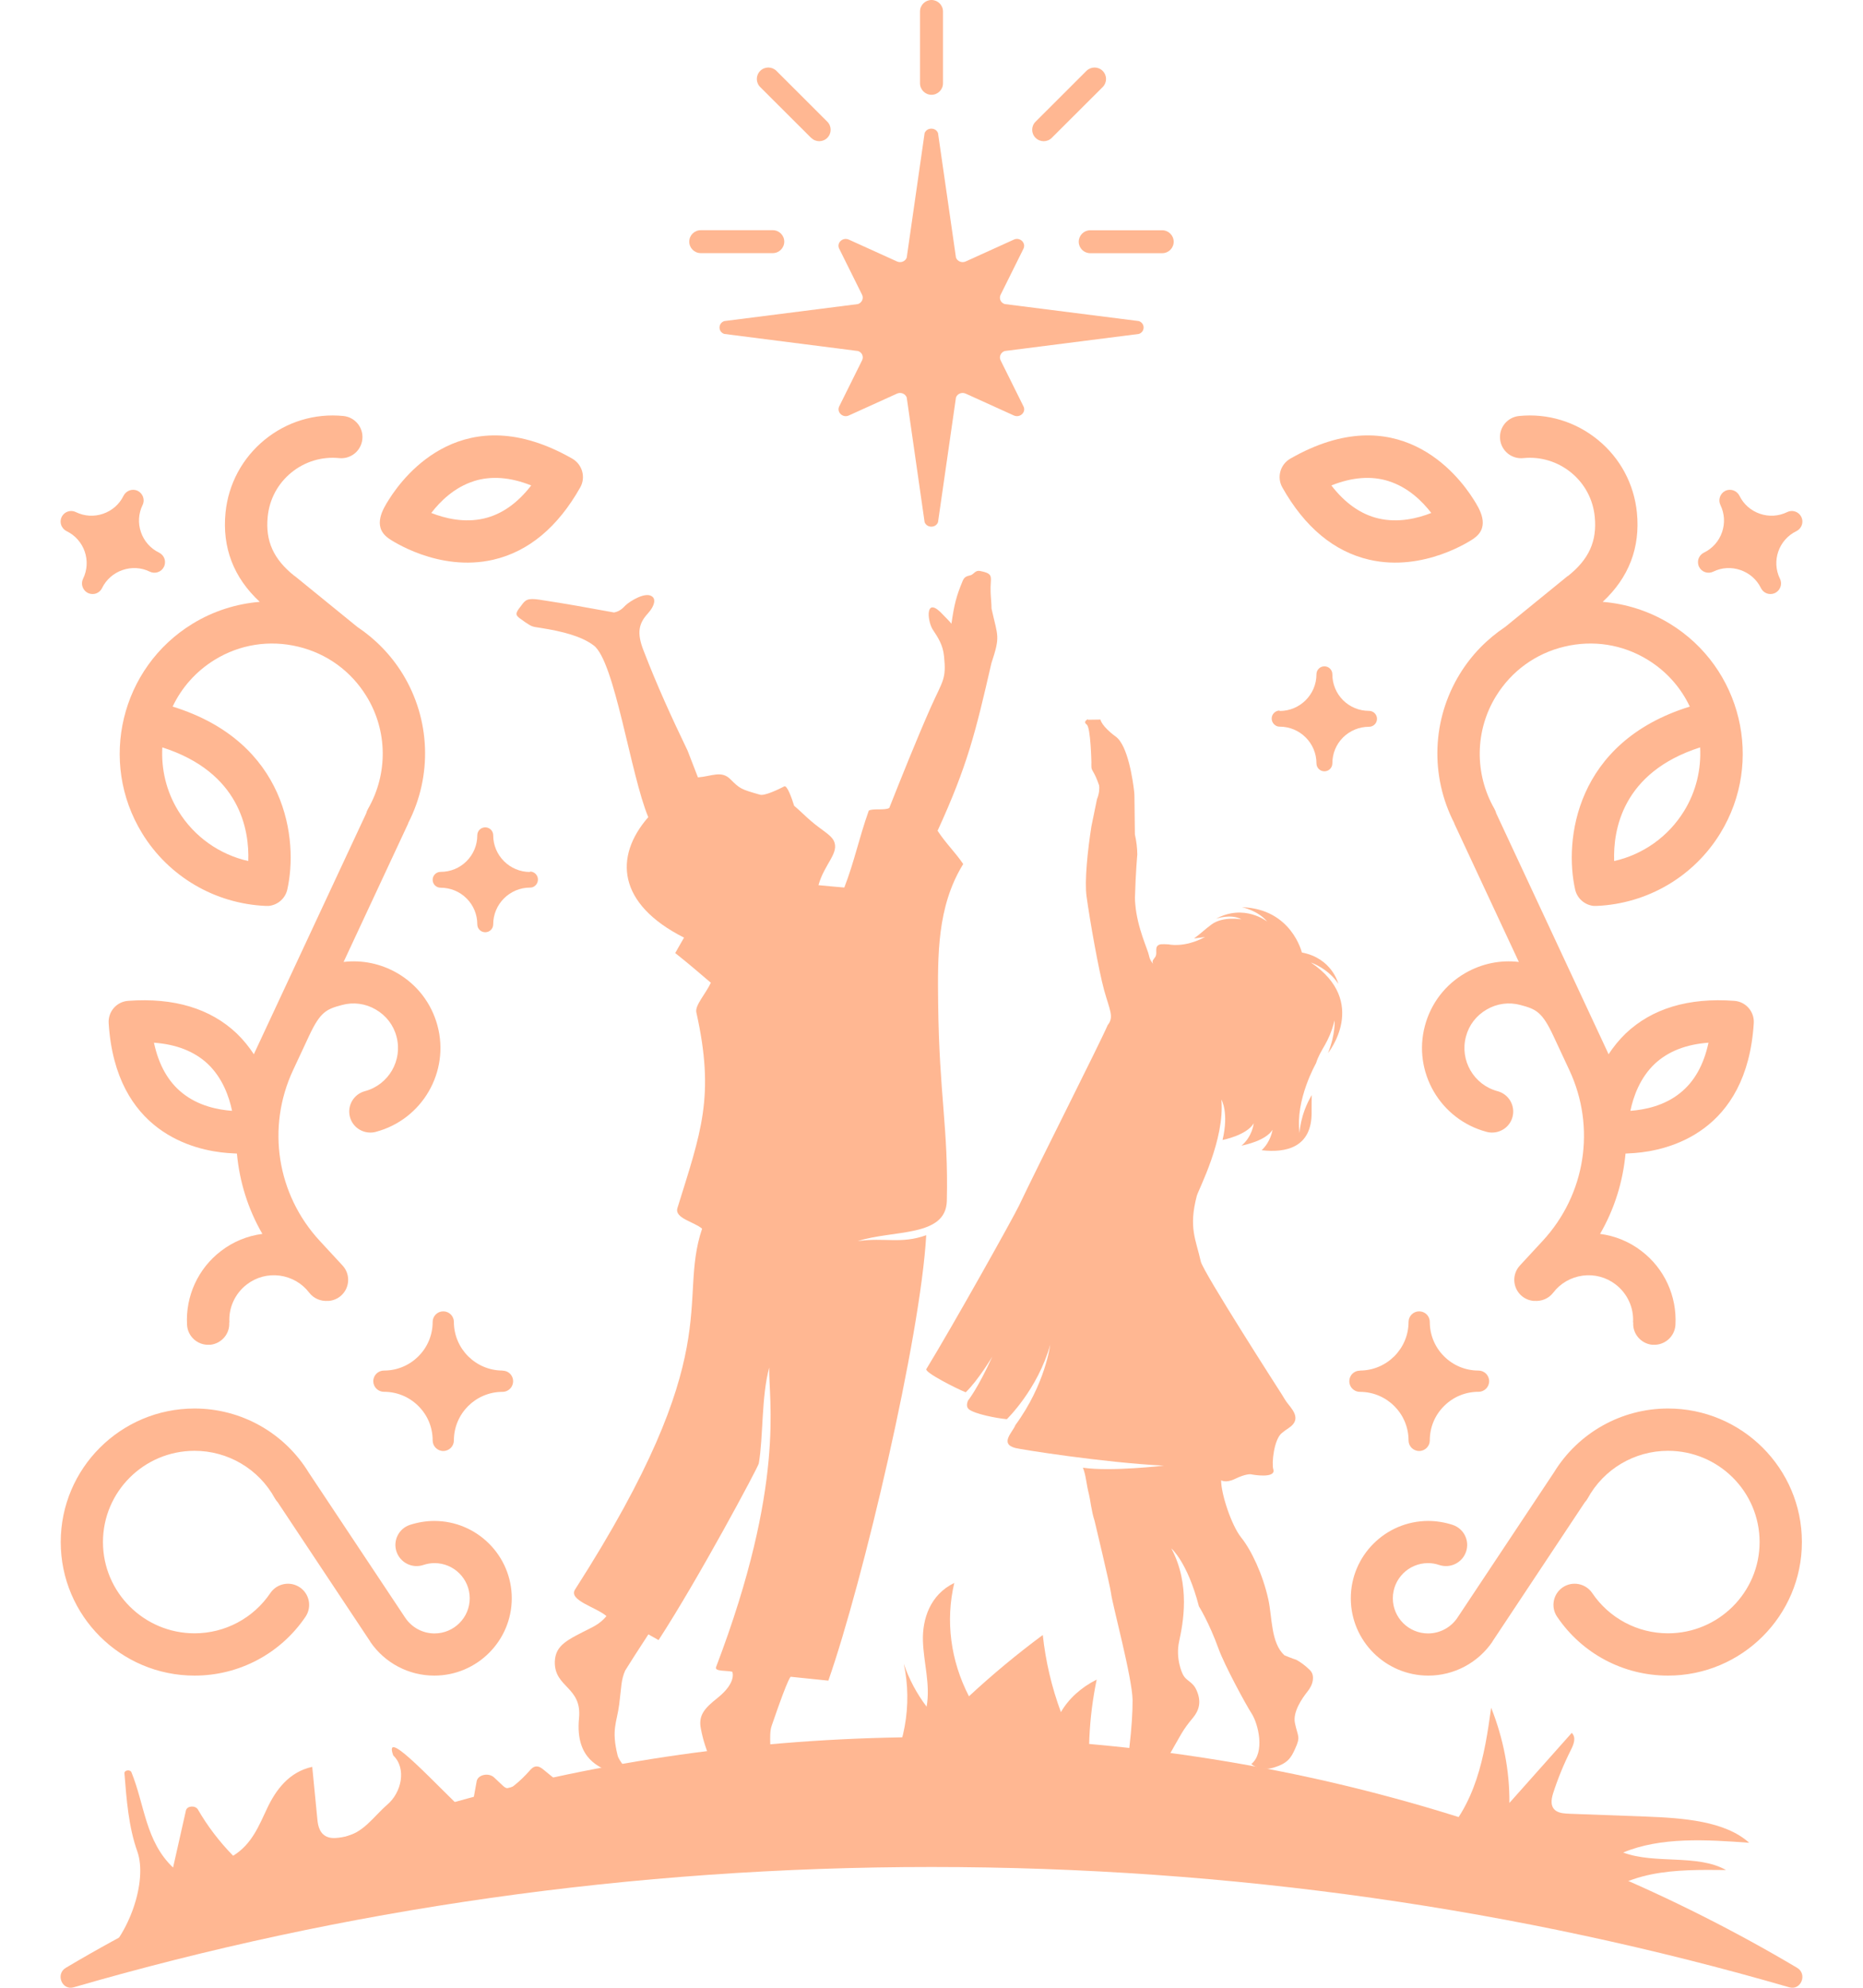 <?xml version="1.0" encoding="UTF-8"?> <svg xmlns="http://www.w3.org/2000/svg" width="30" height="32" viewBox="0 0 30 32" fill="none"><path d="M8.094 22.064C7.662 22.064 7.309 21.714 7.309 21.281C7.309 21.188 7.233 21.111 7.138 21.111C7.043 21.111 6.967 21.187 6.967 21.281C6.967 21.49 6.886 21.687 6.737 21.835C6.589 21.983 6.392 22.064 6.183 22.064C6.089 22.064 6.011 22.14 6.011 22.235C6.011 22.33 6.088 22.406 6.183 22.406C6.392 22.406 6.589 22.487 6.737 22.635C6.886 22.783 6.967 22.978 6.967 23.189C6.967 23.282 7.043 23.359 7.138 23.359C7.233 23.359 7.309 23.283 7.309 23.189C7.309 22.757 7.66 22.407 8.092 22.407C8.125 22.407 8.16 22.397 8.187 22.378C8.249 22.337 8.277 22.259 8.256 22.187C8.234 22.114 8.168 22.066 8.094 22.066V22.064Z" fill="#FFB792"></path><path d="M8.535 14.038C8.208 14.038 7.942 13.772 7.942 13.446C7.942 13.376 7.885 13.319 7.814 13.319C7.743 13.319 7.686 13.376 7.686 13.446C7.686 13.605 7.624 13.753 7.513 13.864C7.401 13.976 7.252 14.036 7.095 14.036C7.024 14.036 6.967 14.093 6.967 14.164C6.967 14.234 7.024 14.291 7.095 14.291C7.254 14.291 7.403 14.353 7.513 14.463C7.626 14.576 7.686 14.724 7.686 14.881C7.686 14.951 7.743 15.008 7.814 15.008C7.885 15.008 7.942 14.951 7.942 14.881C7.942 14.555 8.208 14.289 8.535 14.289C8.561 14.289 8.585 14.283 8.606 14.267C8.652 14.236 8.673 14.177 8.657 14.122C8.64 14.069 8.592 14.031 8.535 14.031V14.038Z" fill="#FFB792"></path><path d="M6.995 24.485C6.86 24.485 6.726 24.508 6.599 24.549C6.421 24.609 6.325 24.801 6.385 24.98C6.446 25.157 6.637 25.254 6.817 25.194C6.874 25.175 6.935 25.164 6.997 25.164C7.31 25.164 7.564 25.418 7.564 25.73C7.564 26.042 7.31 26.296 6.997 26.296C6.81 26.296 6.636 26.204 6.529 26.049L4.973 23.709C4.973 23.709 4.973 23.709 4.971 23.706C4.581 23.068 3.886 22.675 3.133 22.675C1.944 22.675 0.978 23.638 0.978 24.825C0.978 26.011 1.944 26.975 3.133 26.975C3.85 26.975 4.517 26.622 4.92 26.027C5.025 25.871 4.984 25.659 4.828 25.554C4.672 25.449 4.46 25.49 4.354 25.645C4.08 26.051 3.623 26.294 3.133 26.294C2.32 26.294 1.658 25.635 1.658 24.825C1.658 24.014 2.319 23.356 3.133 23.356C3.672 23.356 4.168 23.649 4.427 24.123C4.441 24.147 4.456 24.168 4.474 24.187L5.962 26.427C5.962 26.427 5.962 26.428 5.962 26.43C6.195 26.771 6.58 26.975 6.993 26.975C7.681 26.975 8.241 26.416 8.241 25.73C8.241 25.044 7.681 24.485 6.993 24.485H6.995Z" fill="#FFB792"></path><path d="M6.248 8.659C6.248 8.659 6.259 8.668 6.264 8.672C6.297 8.694 7.062 9.213 7.942 9.011C8.511 8.88 8.982 8.487 9.344 7.846C9.435 7.684 9.378 7.478 9.216 7.384C7.486 6.394 6.52 7.634 6.266 8.037C6.169 8.189 5.993 8.47 6.247 8.659H6.248ZM7.629 7.746C7.906 7.658 8.217 7.68 8.554 7.815C8.333 8.101 8.079 8.28 7.797 8.346C7.475 8.422 7.163 8.344 6.945 8.258C7.087 8.073 7.315 7.846 7.631 7.746H7.629Z" fill="#FFB792"></path><path d="M0.997 8.477C1.014 8.509 1.04 8.535 1.073 8.551C1.358 8.689 1.477 9.034 1.337 9.318C1.296 9.403 1.332 9.504 1.415 9.546C1.441 9.558 1.467 9.563 1.493 9.563C1.555 9.563 1.614 9.527 1.643 9.468C1.71 9.33 1.828 9.227 1.973 9.177C2.118 9.127 2.275 9.135 2.412 9.203C2.497 9.244 2.599 9.209 2.64 9.125C2.652 9.101 2.657 9.073 2.657 9.047C2.657 8.985 2.621 8.927 2.562 8.897C2.424 8.83 2.32 8.713 2.27 8.568C2.22 8.423 2.229 8.268 2.296 8.13C2.338 8.046 2.301 7.944 2.218 7.902C2.134 7.861 2.032 7.897 1.99 7.98C1.923 8.118 1.805 8.221 1.66 8.271C1.515 8.321 1.358 8.311 1.221 8.244C1.156 8.211 1.076 8.225 1.024 8.278C0.972 8.332 0.962 8.411 0.995 8.475L0.997 8.477Z" fill="#FFB792"></path><path d="M3.694 21.288C3.68 21.05 3.786 20.823 3.974 20.678C4.126 20.561 4.315 20.511 4.505 20.536C4.695 20.562 4.864 20.659 4.98 20.811C5.054 20.907 5.17 20.952 5.284 20.942C5.289 20.942 5.296 20.942 5.301 20.942C5.372 20.935 5.441 20.905 5.497 20.854C5.635 20.726 5.644 20.511 5.516 20.373L5.149 19.976C4.458 19.229 4.289 18.15 4.719 17.229L4.978 16.674C5.158 16.29 5.255 16.246 5.507 16.179C5.692 16.129 5.886 16.155 6.051 16.252C6.217 16.348 6.337 16.502 6.385 16.688C6.487 17.069 6.259 17.464 5.877 17.566C5.695 17.614 5.587 17.8 5.635 17.981C5.678 18.145 5.835 18.248 6 18.231C6.017 18.229 6.036 18.226 6.053 18.221C6.8 18.022 7.244 17.255 7.045 16.512C6.948 16.151 6.717 15.85 6.394 15.664C6.129 15.512 5.83 15.451 5.533 15.486L6.573 13.257C6.573 13.257 6.573 13.253 6.573 13.251C6.964 12.491 6.933 11.582 6.484 10.849C6.295 10.542 6.045 10.287 5.753 10.092L4.745 9.272C4.745 9.272 4.745 9.272 4.743 9.272C4.743 9.272 4.743 9.272 4.742 9.272C4.405 9.004 4.271 8.711 4.311 8.316C4.339 8.037 4.474 7.785 4.691 7.608C4.909 7.43 5.184 7.347 5.462 7.375C5.649 7.394 5.816 7.258 5.835 7.07C5.854 6.883 5.718 6.716 5.53 6.697C5.068 6.651 4.617 6.789 4.259 7.082C3.902 7.375 3.679 7.79 3.632 8.249C3.575 8.815 3.762 9.299 4.183 9.689C3.805 9.72 3.435 9.837 3.101 10.041C1.945 10.748 1.581 12.261 2.289 13.415C2.716 14.112 3.461 14.548 4.278 14.584C4.296 14.584 4.313 14.584 4.328 14.584C4.472 14.569 4.593 14.465 4.626 14.322C4.805 13.532 4.631 11.948 2.78 11.375C2.923 11.073 3.152 10.81 3.457 10.622C3.862 10.373 4.339 10.299 4.8 10.41C5.262 10.52 5.652 10.803 5.901 11.208C6.242 11.761 6.25 12.456 5.927 13.02C5.913 13.044 5.903 13.07 5.896 13.096L4.1 16.945C4.097 16.953 4.093 16.964 4.088 16.972C4.012 16.857 3.922 16.743 3.813 16.638C3.39 16.236 2.802 16.058 2.066 16.112C1.878 16.124 1.738 16.286 1.75 16.472C1.861 18.231 3.127 18.521 3.667 18.562C3.72 18.566 3.769 18.569 3.815 18.571C3.857 19.023 3.993 19.464 4.225 19.864C3.985 19.895 3.755 19.988 3.558 20.14C3.19 20.421 2.986 20.866 3.012 21.328C3.022 21.516 3.183 21.659 3.371 21.649C3.376 21.649 3.381 21.649 3.387 21.649C3.566 21.63 3.703 21.473 3.691 21.292L3.694 21.288ZM4 13.862C3.535 13.758 3.127 13.47 2.873 13.058C2.676 12.739 2.595 12.38 2.614 12.032C3.87 12.434 4.016 13.367 3.998 13.862H4ZM2.936 17.596C2.707 17.414 2.555 17.141 2.479 16.786C2.84 16.812 3.129 16.926 3.342 17.124C3.582 17.35 3.689 17.653 3.737 17.883C3.506 17.866 3.191 17.802 2.936 17.596Z" fill="#FFB792"></path><path d="M21.897 22.064C22.329 22.064 22.682 21.714 22.682 21.281C22.682 21.188 22.758 21.111 22.853 21.111C22.948 21.111 23.024 21.187 23.024 21.281C23.024 21.49 23.105 21.687 23.254 21.835C23.402 21.983 23.599 22.064 23.808 22.064C23.902 22.064 23.98 22.14 23.98 22.235C23.98 22.33 23.904 22.406 23.808 22.406C23.599 22.406 23.402 22.487 23.254 22.635C23.105 22.783 23.024 22.978 23.024 23.189C23.024 23.282 22.948 23.359 22.853 23.359C22.758 23.359 22.682 23.283 22.682 23.189C22.682 22.757 22.331 22.407 21.899 22.407C21.866 22.407 21.831 22.397 21.804 22.378C21.741 22.337 21.714 22.259 21.735 22.187C21.757 22.114 21.823 22.066 21.897 22.066V22.064Z" fill="#FFB792"></path><path d="M20.606 11.446C20.933 11.446 21.199 11.181 21.199 10.855C21.199 10.784 21.256 10.727 21.327 10.727C21.398 10.727 21.455 10.784 21.455 10.855C21.455 11.013 21.517 11.162 21.627 11.272C21.74 11.384 21.888 11.444 22.046 11.444C22.116 11.444 22.174 11.501 22.174 11.572C22.174 11.643 22.116 11.7 22.046 11.7C21.887 11.7 21.738 11.762 21.627 11.872C21.515 11.984 21.455 12.132 21.455 12.289C21.455 12.36 21.398 12.417 21.327 12.417C21.256 12.417 21.199 12.36 21.199 12.289C21.199 11.963 20.933 11.698 20.606 11.698C20.58 11.698 20.556 11.691 20.535 11.675C20.489 11.644 20.468 11.586 20.483 11.531C20.501 11.477 20.549 11.439 20.606 11.439V11.446Z" fill="#FFB792"></path><path d="M22.998 24.485C23.133 24.485 23.268 24.508 23.394 24.549C23.572 24.609 23.669 24.801 23.608 24.98C23.548 25.157 23.356 25.254 23.176 25.194C23.119 25.175 23.058 25.164 22.996 25.164C22.683 25.164 22.429 25.418 22.429 25.73C22.429 26.042 22.683 26.296 22.996 26.296C23.183 26.296 23.358 26.204 23.465 26.049L25.02 23.709C25.02 23.709 25.02 23.709 25.022 23.706C25.412 23.068 26.107 22.675 26.86 22.675C28.049 22.675 29.016 23.638 29.016 24.825C29.016 26.011 28.049 26.975 26.86 26.975C26.143 26.975 25.476 26.622 25.074 26.027C24.968 25.871 25.01 25.659 25.165 25.554C25.321 25.449 25.533 25.49 25.639 25.645C25.913 26.051 26.37 26.294 26.86 26.294C27.673 26.294 28.335 25.635 28.335 24.825C28.335 24.014 27.674 23.356 26.86 23.356C26.321 23.356 25.825 23.649 25.566 24.123C25.552 24.147 25.537 24.168 25.519 24.187L24.032 26.427C24.032 26.427 24.032 26.428 24.032 26.43C23.798 26.771 23.413 26.975 23 26.975C22.312 26.975 21.752 26.416 21.752 25.73C21.752 25.044 22.312 24.485 23 24.485H22.998Z" fill="#FFB792"></path><path d="M23.744 8.659C23.744 8.659 23.734 8.668 23.729 8.672C23.696 8.694 22.93 9.213 22.051 9.011C21.482 8.88 21.01 8.487 20.649 7.846C20.558 7.684 20.615 7.478 20.777 7.384C22.507 6.394 23.473 7.634 23.727 8.037C23.824 8.189 24 8.47 23.746 8.659H23.744ZM22.363 7.746C22.087 7.658 21.776 7.68 21.439 7.815C21.66 8.101 21.914 8.28 22.196 8.346C22.517 8.422 22.83 8.344 23.048 8.258C22.906 8.073 22.678 7.846 22.362 7.746H22.363Z" fill="#FFB792"></path><path d="M29.004 8.477C28.986 8.509 28.96 8.535 28.927 8.551C28.642 8.689 28.523 9.034 28.663 9.318C28.705 9.403 28.668 9.504 28.585 9.546C28.559 9.558 28.534 9.563 28.508 9.563C28.445 9.563 28.387 9.527 28.357 9.468C28.29 9.33 28.172 9.227 28.027 9.177C27.882 9.127 27.725 9.135 27.588 9.203C27.503 9.244 27.401 9.209 27.36 9.125C27.348 9.101 27.343 9.073 27.343 9.047C27.343 8.985 27.379 8.927 27.438 8.897C27.576 8.83 27.68 8.713 27.73 8.568C27.78 8.423 27.771 8.268 27.704 8.13C27.663 8.046 27.699 7.944 27.782 7.902C27.866 7.861 27.968 7.897 28.01 7.98C28.077 8.118 28.195 8.221 28.34 8.271C28.485 8.321 28.642 8.311 28.779 8.244C28.845 8.211 28.924 8.225 28.976 8.278C29.028 8.332 29.038 8.411 29.005 8.475L29.004 8.477Z" fill="#FFB792"></path><path d="M26.297 21.288C26.311 21.05 26.205 20.823 26.017 20.678C25.865 20.561 25.676 20.511 25.486 20.536C25.296 20.562 25.127 20.659 25.011 20.811C24.937 20.907 24.821 20.952 24.707 20.942C24.702 20.942 24.695 20.942 24.69 20.942C24.619 20.935 24.55 20.905 24.494 20.854C24.356 20.726 24.347 20.511 24.475 20.373L24.842 19.976C25.533 19.229 25.702 18.15 25.272 17.229L25.013 16.674C24.833 16.29 24.736 16.246 24.484 16.179C24.299 16.129 24.105 16.155 23.94 16.252C23.774 16.348 23.654 16.502 23.606 16.688C23.504 17.069 23.732 17.464 24.114 17.566C24.296 17.614 24.404 17.8 24.356 17.981C24.313 18.145 24.156 18.248 23.991 18.231C23.974 18.229 23.955 18.226 23.938 18.221C23.191 18.022 22.747 17.255 22.946 16.512C23.043 16.151 23.274 15.85 23.597 15.664C23.862 15.512 24.161 15.451 24.458 15.486L23.418 13.257C23.418 13.257 23.418 13.253 23.418 13.251C23.027 12.491 23.058 11.582 23.508 10.849C23.696 10.542 23.947 10.287 24.239 10.092L25.246 9.272C25.246 9.272 25.246 9.272 25.248 9.272C25.248 9.272 25.248 9.272 25.25 9.272C25.587 9.004 25.72 8.711 25.68 8.316C25.652 8.037 25.517 7.785 25.3 7.608C25.082 7.43 24.807 7.347 24.529 7.375C24.342 7.394 24.175 7.258 24.156 7.07C24.137 6.883 24.273 6.716 24.462 6.697C24.923 6.651 25.374 6.789 25.732 7.082C26.09 7.375 26.312 7.79 26.359 8.249C26.416 8.815 26.229 9.299 25.808 9.689C26.186 9.72 26.556 9.837 26.89 10.041C28.046 10.748 28.41 12.261 27.702 13.415C27.275 14.112 26.53 14.548 25.713 14.584C25.695 14.584 25.678 14.584 25.663 14.584C25.519 14.569 25.398 14.465 25.365 14.322C25.186 13.532 25.36 11.948 27.211 11.375C27.068 11.073 26.84 10.81 26.534 10.622C26.129 10.373 25.652 10.299 25.191 10.41C24.729 10.52 24.339 10.803 24.09 11.208C23.75 11.761 23.741 12.456 24.064 13.02C24.078 13.044 24.088 13.07 24.095 13.096L25.891 16.945C25.894 16.953 25.898 16.964 25.903 16.972C25.979 16.857 26.069 16.743 26.178 16.638C26.601 16.236 27.189 16.058 27.925 16.112C28.113 16.124 28.253 16.286 28.241 16.472C28.131 18.231 26.864 18.521 26.325 18.562C26.271 18.566 26.223 18.569 26.176 18.571C26.134 19.023 25.998 19.464 25.766 19.864C26.006 19.895 26.236 19.988 26.433 20.14C26.802 20.421 27.005 20.866 26.98 21.328C26.969 21.516 26.808 21.659 26.62 21.649C26.615 21.649 26.61 21.649 26.605 21.649C26.425 21.63 26.288 21.473 26.3 21.292L26.297 21.288ZM25.991 13.862C26.456 13.758 26.864 13.47 27.118 13.058C27.315 12.739 27.396 12.38 27.377 12.032C26.121 12.434 25.975 13.367 25.993 13.862H25.991ZM27.055 17.596C27.284 17.414 27.436 17.141 27.512 16.786C27.151 16.812 26.862 16.926 26.649 17.124C26.409 17.35 26.302 17.653 26.254 17.883C26.485 17.866 26.8 17.802 27.055 17.596Z" fill="#FFB792"></path><path d="M11.284 4.075H12.444C12.546 4.075 12.629 3.992 12.629 3.89C12.629 3.788 12.546 3.706 12.444 3.706H11.284C11.182 3.706 11.099 3.788 11.099 3.89C11.099 3.992 11.182 4.075 11.284 4.075Z" fill="#FFB792"></path><path d="M17.371 3.892C17.371 3.994 17.454 4.076 17.555 4.076H18.715C18.817 4.076 18.9 3.994 18.9 3.892C18.9 3.79 18.817 3.707 18.715 3.707H17.555C17.454 3.707 17.371 3.79 17.371 3.892Z" fill="#FFB792"></path><path d="M16.807 2.273C16.854 2.273 16.902 2.255 16.937 2.219L17.756 1.402C17.829 1.329 17.829 1.214 17.756 1.141C17.684 1.069 17.568 1.069 17.495 1.141L16.676 1.959C16.603 2.031 16.603 2.147 16.676 2.219C16.712 2.255 16.759 2.273 16.806 2.273H16.807Z" fill="#FFB792"></path><path d="M13.063 2.219C13.099 2.255 13.146 2.273 13.192 2.273C13.239 2.273 13.287 2.255 13.322 2.219C13.394 2.147 13.394 2.031 13.322 1.959L12.503 1.141C12.43 1.069 12.314 1.069 12.242 1.141C12.169 1.214 12.169 1.329 12.242 1.402L13.061 2.219H13.063Z" fill="#FFB792"></path><path d="M15 1.526C15.102 1.526 15.185 1.443 15.185 1.341V0.184C15.185 0.083 15.102 0 15 0C14.898 0 14.815 0.083 14.815 0.184V1.341C14.815 1.443 14.898 1.526 15 1.526Z" fill="#FFB792"></path><path d="M15.105 2.143L15.394 4.147C15.417 4.209 15.491 4.237 15.551 4.209L16.327 3.857C16.424 3.812 16.526 3.911 16.481 4.004L16.113 4.745C16.084 4.804 16.113 4.875 16.179 4.895L18.339 5.169C18.441 5.204 18.441 5.342 18.339 5.376L16.179 5.651C16.115 5.673 16.084 5.742 16.113 5.801L16.481 6.542C16.528 6.635 16.426 6.732 16.327 6.689L15.551 6.337C15.489 6.309 15.417 6.337 15.394 6.399L15.105 8.406C15.069 8.503 14.926 8.503 14.889 8.406L14.601 6.399C14.578 6.337 14.504 6.309 14.444 6.337L13.668 6.689C13.571 6.733 13.469 6.635 13.514 6.542L13.882 5.801C13.911 5.742 13.882 5.671 13.816 5.651L11.663 5.376C11.561 5.342 11.561 5.204 11.663 5.169L13.816 4.895C13.88 4.873 13.911 4.804 13.882 4.745L13.514 4.004C13.467 3.911 13.569 3.814 13.668 3.857L14.444 4.209C14.506 4.237 14.578 4.209 14.601 4.147L14.889 2.143C14.926 2.047 15.069 2.047 15.105 2.143Z" fill="#FFB792"></path><path fill-rule="evenodd" clip-rule="evenodd" d="M11.013 15.098C10.964 15.179 10.921 15.262 10.873 15.343C11.07 15.498 11.258 15.66 11.447 15.821C11.36 16.005 11.189 16.184 11.213 16.297C11.517 17.655 11.287 18.228 10.909 19.447C10.857 19.612 11.172 19.666 11.306 19.78C10.9 20.988 11.732 21.733 9.26 25.589C9.15 25.763 9.597 25.872 9.765 26.016C9.765 26.016 9.694 26.118 9.533 26.199C9.138 26.399 8.944 26.477 8.934 26.753C8.927 27.172 9.374 27.153 9.324 27.66C9.255 28.355 9.713 28.446 9.758 28.505C9.839 28.624 10.029 28.67 10.093 28.537C10.114 28.492 9.971 28.358 9.946 28.262C9.841 27.839 9.933 27.734 9.971 27.439C10.009 27.144 10 27.048 10.067 26.894C10.131 26.789 10.266 26.579 10.441 26.311L10.605 26.403C11.248 25.415 12.209 23.618 12.219 23.559C12.293 23.127 12.259 22.485 12.387 22.016C12.373 22.535 12.658 23.882 11.531 26.837C11.502 26.913 11.704 26.889 11.792 26.913C11.792 26.913 11.87 27.082 11.554 27.335C11.341 27.503 11.242 27.618 11.287 27.834C11.365 28.244 11.495 28.336 11.529 28.841C11.569 29.251 11.7 29.229 11.773 29.517C11.796 29.622 11.885 29.681 11.93 29.734C12.037 29.836 12.231 29.85 12.266 29.706C12.28 29.662 12.276 29.634 12.267 29.531C12.245 29.155 12.381 28.68 12.393 28.377C12.431 28.213 12.373 27.939 12.425 27.786C12.72 26.923 12.737 26.994 12.737 26.994C12.938 27.015 13.138 27.035 13.339 27.056C13.899 25.456 14.823 21.53 14.915 19.885C14.509 20.031 14.251 19.918 13.812 19.98C14.39 19.795 15.233 19.921 15.247 19.331C15.274 18.164 15.124 17.642 15.107 16.15C15.098 15.369 15.093 14.602 15.499 13.929C15.503 13.922 15.508 13.917 15.511 13.91C15.38 13.717 15.228 13.574 15.098 13.374C15.579 12.324 15.708 11.794 15.964 10.679C16.111 10.232 16.069 10.26 15.967 9.799C15.966 9.711 15.955 9.622 15.952 9.534C15.941 9.289 16.024 9.239 15.781 9.192C15.715 9.177 15.684 9.234 15.644 9.255C15.596 9.275 15.537 9.267 15.503 9.349C15.399 9.599 15.366 9.73 15.321 10.041C15.283 9.994 15.236 9.948 15.19 9.901C14.896 9.577 14.929 9.98 15.015 10.127C15.108 10.268 15.183 10.38 15.202 10.565C15.24 10.936 15.185 10.948 14.988 11.387C14.765 11.891 14.521 12.5 14.32 13.007C14.246 13.05 14.056 13.01 13.99 13.05C13.828 13.507 13.762 13.857 13.596 14.288C13.455 14.276 13.32 14.264 13.18 14.25C13.275 13.905 13.525 13.729 13.425 13.533C13.379 13.438 13.23 13.364 13.062 13.219C12.974 13.146 12.876 13.044 12.788 12.972C12.751 12.851 12.675 12.636 12.629 12.66C12.537 12.708 12.312 12.815 12.24 12.794C11.925 12.705 11.915 12.696 11.763 12.546C11.618 12.398 11.46 12.498 11.239 12.515C11.184 12.372 11.129 12.229 11.073 12.086C10.805 11.529 10.581 11.037 10.366 10.48C10.249 10.187 10.287 10.037 10.429 9.88C10.555 9.743 10.553 9.641 10.505 9.606C10.404 9.518 10.149 9.672 10.069 9.749C10.024 9.798 9.972 9.844 9.888 9.86C9.418 9.775 9.153 9.725 8.68 9.653C8.495 9.627 8.46 9.656 8.394 9.749C8.267 9.908 8.305 9.906 8.455 10.015C8.579 10.099 8.572 10.086 8.721 10.111C9.046 10.163 9.359 10.239 9.558 10.389C9.9 10.639 10.152 12.467 10.439 13.155C9.881 13.795 9.946 14.555 11.016 15.095L11.013 15.098Z" fill="#FFB792"></path><path fill-rule="evenodd" clip-rule="evenodd" d="M17.521 11.577C17.521 11.577 17.431 11.615 17.5 11.665C17.563 11.71 17.575 12.272 17.575 12.274C17.575 12.293 17.573 12.313 17.575 12.334C17.575 12.339 17.575 12.344 17.575 12.35C17.58 12.417 17.62 12.413 17.699 12.643C17.706 12.679 17.704 12.774 17.665 12.865L17.575 13.303C17.516 13.677 17.462 14.186 17.497 14.431C17.55 14.819 17.691 15.617 17.78 15.941C17.87 16.264 17.943 16.372 17.837 16.503C17.709 16.802 16.74 18.712 16.41 19.407C16.315 19.607 15.342 21.345 14.917 22.04C14.884 22.093 15.406 22.357 15.551 22.414C15.753 22.219 15.98 21.838 15.98 21.838C15.745 22.356 15.586 22.55 15.586 22.55C15.567 22.601 15.561 22.654 15.603 22.688C15.694 22.762 16.04 22.831 16.213 22.847C16.213 22.847 16.711 22.366 16.911 21.65C16.911 21.65 16.835 22.282 16.351 22.942C16.308 23.056 16.09 23.242 16.351 23.311C16.427 23.332 17.755 23.545 18.743 23.595C18.743 23.595 17.884 23.694 17.438 23.628C17.49 23.756 17.49 23.88 17.537 24.063C17.558 24.145 17.573 24.32 17.627 24.487C17.627 24.487 17.879 25.539 17.891 25.649C17.908 25.811 18.233 27.008 18.238 27.368C18.242 27.729 18.161 28.548 18.055 28.756C17.95 28.967 17.943 28.967 18.007 29.034C18.069 29.099 18.434 29.079 18.584 28.718C18.641 28.584 18.881 28.158 19.021 27.916C19.075 27.823 19.14 27.737 19.211 27.653C19.308 27.535 19.35 27.399 19.27 27.215C19.203 27.058 19.097 27.072 19.04 26.939C19.04 26.939 18.926 26.703 18.988 26.422C19.049 26.14 19.175 25.515 18.862 24.927C18.862 24.927 19.122 25.147 19.306 25.859C19.306 25.859 19.471 26.123 19.621 26.539C19.718 26.809 20.07 27.456 20.153 27.582C20.262 27.749 20.376 28.213 20.15 28.399C20.15 28.399 20.288 28.523 20.509 28.456C20.732 28.389 20.788 28.303 20.853 28.158C20.947 27.953 20.901 27.968 20.853 27.742C20.813 27.561 20.971 27.337 21.052 27.235C21.097 27.18 21.131 27.116 21.14 27.051C21.149 26.985 21.138 26.93 21.092 26.885C21.016 26.809 20.941 26.758 20.876 26.721C20.876 26.721 20.791 26.694 20.687 26.649H20.684C20.463 26.447 20.488 26.039 20.424 25.749C20.336 25.347 20.15 24.954 19.987 24.752C19.827 24.552 19.661 24.04 19.664 23.83C19.664 23.83 19.737 23.882 19.892 23.806C20.048 23.73 20.134 23.73 20.15 23.735C20.165 23.74 20.552 23.808 20.504 23.654C20.475 23.561 20.514 23.168 20.644 23.068C20.675 23.042 20.711 23.016 20.751 22.99H20.753V22.988C20.986 22.837 20.779 22.661 20.71 22.559C20.701 22.545 20.675 22.506 20.639 22.445C20.639 22.445 19.372 20.476 19.336 20.307C19.258 19.954 19.137 19.767 19.272 19.252C19.298 19.154 19.726 18.348 19.668 17.702C19.668 17.702 19.792 17.905 19.687 18.352C19.687 18.352 20.074 18.278 20.189 18.084C20.189 18.084 20.167 18.298 19.992 18.443C20.051 18.431 20.383 18.362 20.492 18.188C20.492 18.188 20.466 18.378 20.316 18.517C20.704 18.562 21.13 18.478 21.121 17.897C21.121 17.797 21.121 17.709 21.123 17.629C20.933 17.952 20.927 18.24 20.927 18.24C20.853 17.71 21.192 17.117 21.192 17.117C21.27 16.872 21.394 16.81 21.491 16.427C21.491 16.427 21.508 16.648 21.385 16.953C21.385 16.953 22.052 16.131 21.109 15.495C21.109 15.495 21.387 15.588 21.551 15.838C21.551 15.838 21.453 15.426 20.964 15.334C20.964 15.334 20.798 14.629 19.998 14.605C19.998 14.605 20.252 14.653 20.405 14.836C20.405 14.836 20.039 14.543 19.581 14.791C19.581 14.791 19.818 14.705 19.991 14.8C19.991 14.8 19.694 14.746 19.509 14.883C19.412 14.953 19.322 15.041 19.227 15.108C19.327 15.096 19.405 15.084 19.405 15.084C19.068 15.265 18.819 15.203 18.817 15.203C18.712 15.198 18.67 15.195 18.639 15.227C18.598 15.271 18.638 15.351 18.605 15.403C18.572 15.455 18.546 15.462 18.569 15.514C18.569 15.514 18.518 15.47 18.501 15.379C18.484 15.288 18.313 14.936 18.282 14.56C18.278 14.524 18.276 14.488 18.276 14.453C18.288 14.034 18.314 13.758 18.314 13.757C18.313 13.655 18.301 13.548 18.275 13.432L18.268 12.825C18.268 12.796 18.266 12.768 18.263 12.739C18.244 12.572 18.164 12.003 17.969 11.86C17.737 11.691 17.72 11.584 17.72 11.584L17.518 11.587L17.521 11.577ZM19.986 18.445H19.987H19.989H19.984H19.986Z" fill="#FFB792"></path><path fill-rule="evenodd" clip-rule="evenodd" d="M15 30.056C19.837 30.056 24.484 30.737 28.813 31.993C29.002 32.048 29.109 31.779 28.939 31.679C24.999 29.339 20.191 27.965 15 27.965C9.808 27.965 5 29.339 1.06 31.679C0.891 31.779 0.998 32.048 1.186 31.993C5.515 30.737 10.163 30.056 15 30.056Z" fill="#FFB792"></path><path fill-rule="evenodd" clip-rule="evenodd" d="M1.622 31.532C2.071 31.169 2.382 30.287 2.211 29.805C2.071 29.412 2.037 28.968 2.004 28.548C2 28.496 2.095 28.482 2.116 28.53C2.33 29.053 2.341 29.641 2.787 30.065L2.994 29.146C3.011 29.07 3.144 29.06 3.186 29.129C3.338 29.392 3.528 29.644 3.754 29.875C4.059 29.689 4.173 29.382 4.306 29.103C4.439 28.823 4.651 28.525 5.028 28.444C5.056 28.727 5.083 29.01 5.111 29.293C5.121 29.403 5.153 29.534 5.286 29.577C5.355 29.599 5.433 29.589 5.507 29.577C5.847 29.525 6.005 29.251 6.236 29.053C6.468 28.855 6.549 28.468 6.333 28.261C6.151 27.763 7.062 28.78 7.572 29.249C7.607 29.058 7.641 28.867 7.676 28.675C7.695 28.57 7.869 28.532 7.957 28.615L8.092 28.742C8.113 28.761 8.137 28.784 8.168 28.787C8.211 28.794 8.251 28.767 8.282 28.742C8.372 28.67 8.453 28.591 8.526 28.508C8.554 28.475 8.588 28.439 8.638 28.437C8.683 28.436 8.721 28.463 8.752 28.489C8.922 28.627 9.091 28.765 9.26 28.904" fill="#FFB792"></path><path fill-rule="evenodd" clip-rule="evenodd" d="M14.197 28.756C14.57 28.146 14.696 27.449 14.554 26.785C14.636 27.027 14.758 27.259 14.921 27.475C14.985 27.125 14.874 26.771 14.862 26.42C14.851 26.066 14.976 25.673 15.367 25.483C15.223 26.092 15.306 26.732 15.603 27.308C15.975 26.963 16.372 26.632 16.792 26.321C16.837 26.74 16.934 27.158 17.084 27.563C17.205 27.351 17.407 27.166 17.66 27.039C17.532 27.654 17.503 28.284 17.575 28.904" fill="#FFB792"></path><path fill-rule="evenodd" clip-rule="evenodd" d="M23.146 29.666C23.777 29.067 23.907 28.256 24.012 27.491C24.209 27.987 24.31 28.506 24.306 29.025C24.641 28.649 24.975 28.273 25.31 27.897C25.386 27.973 25.341 28.082 25.296 28.172C25.181 28.401 25.085 28.635 25.009 28.873C24.978 28.972 24.961 29.092 25.063 29.156C25.122 29.192 25.203 29.196 25.279 29.199C25.685 29.215 26.093 29.229 26.499 29.244C27.102 29.267 27.778 29.315 28.167 29.666C27.479 29.615 26.743 29.57 26.138 29.823C26.651 30.015 27.334 29.844 27.794 30.105C27.391 30.101 26.981 30.096 26.591 30.175C26.2 30.255 25.825 30.427 25.633 30.698C25.063 30.172 24.012 30.122 23.333 29.675" fill="#FFB792"></path></svg> 